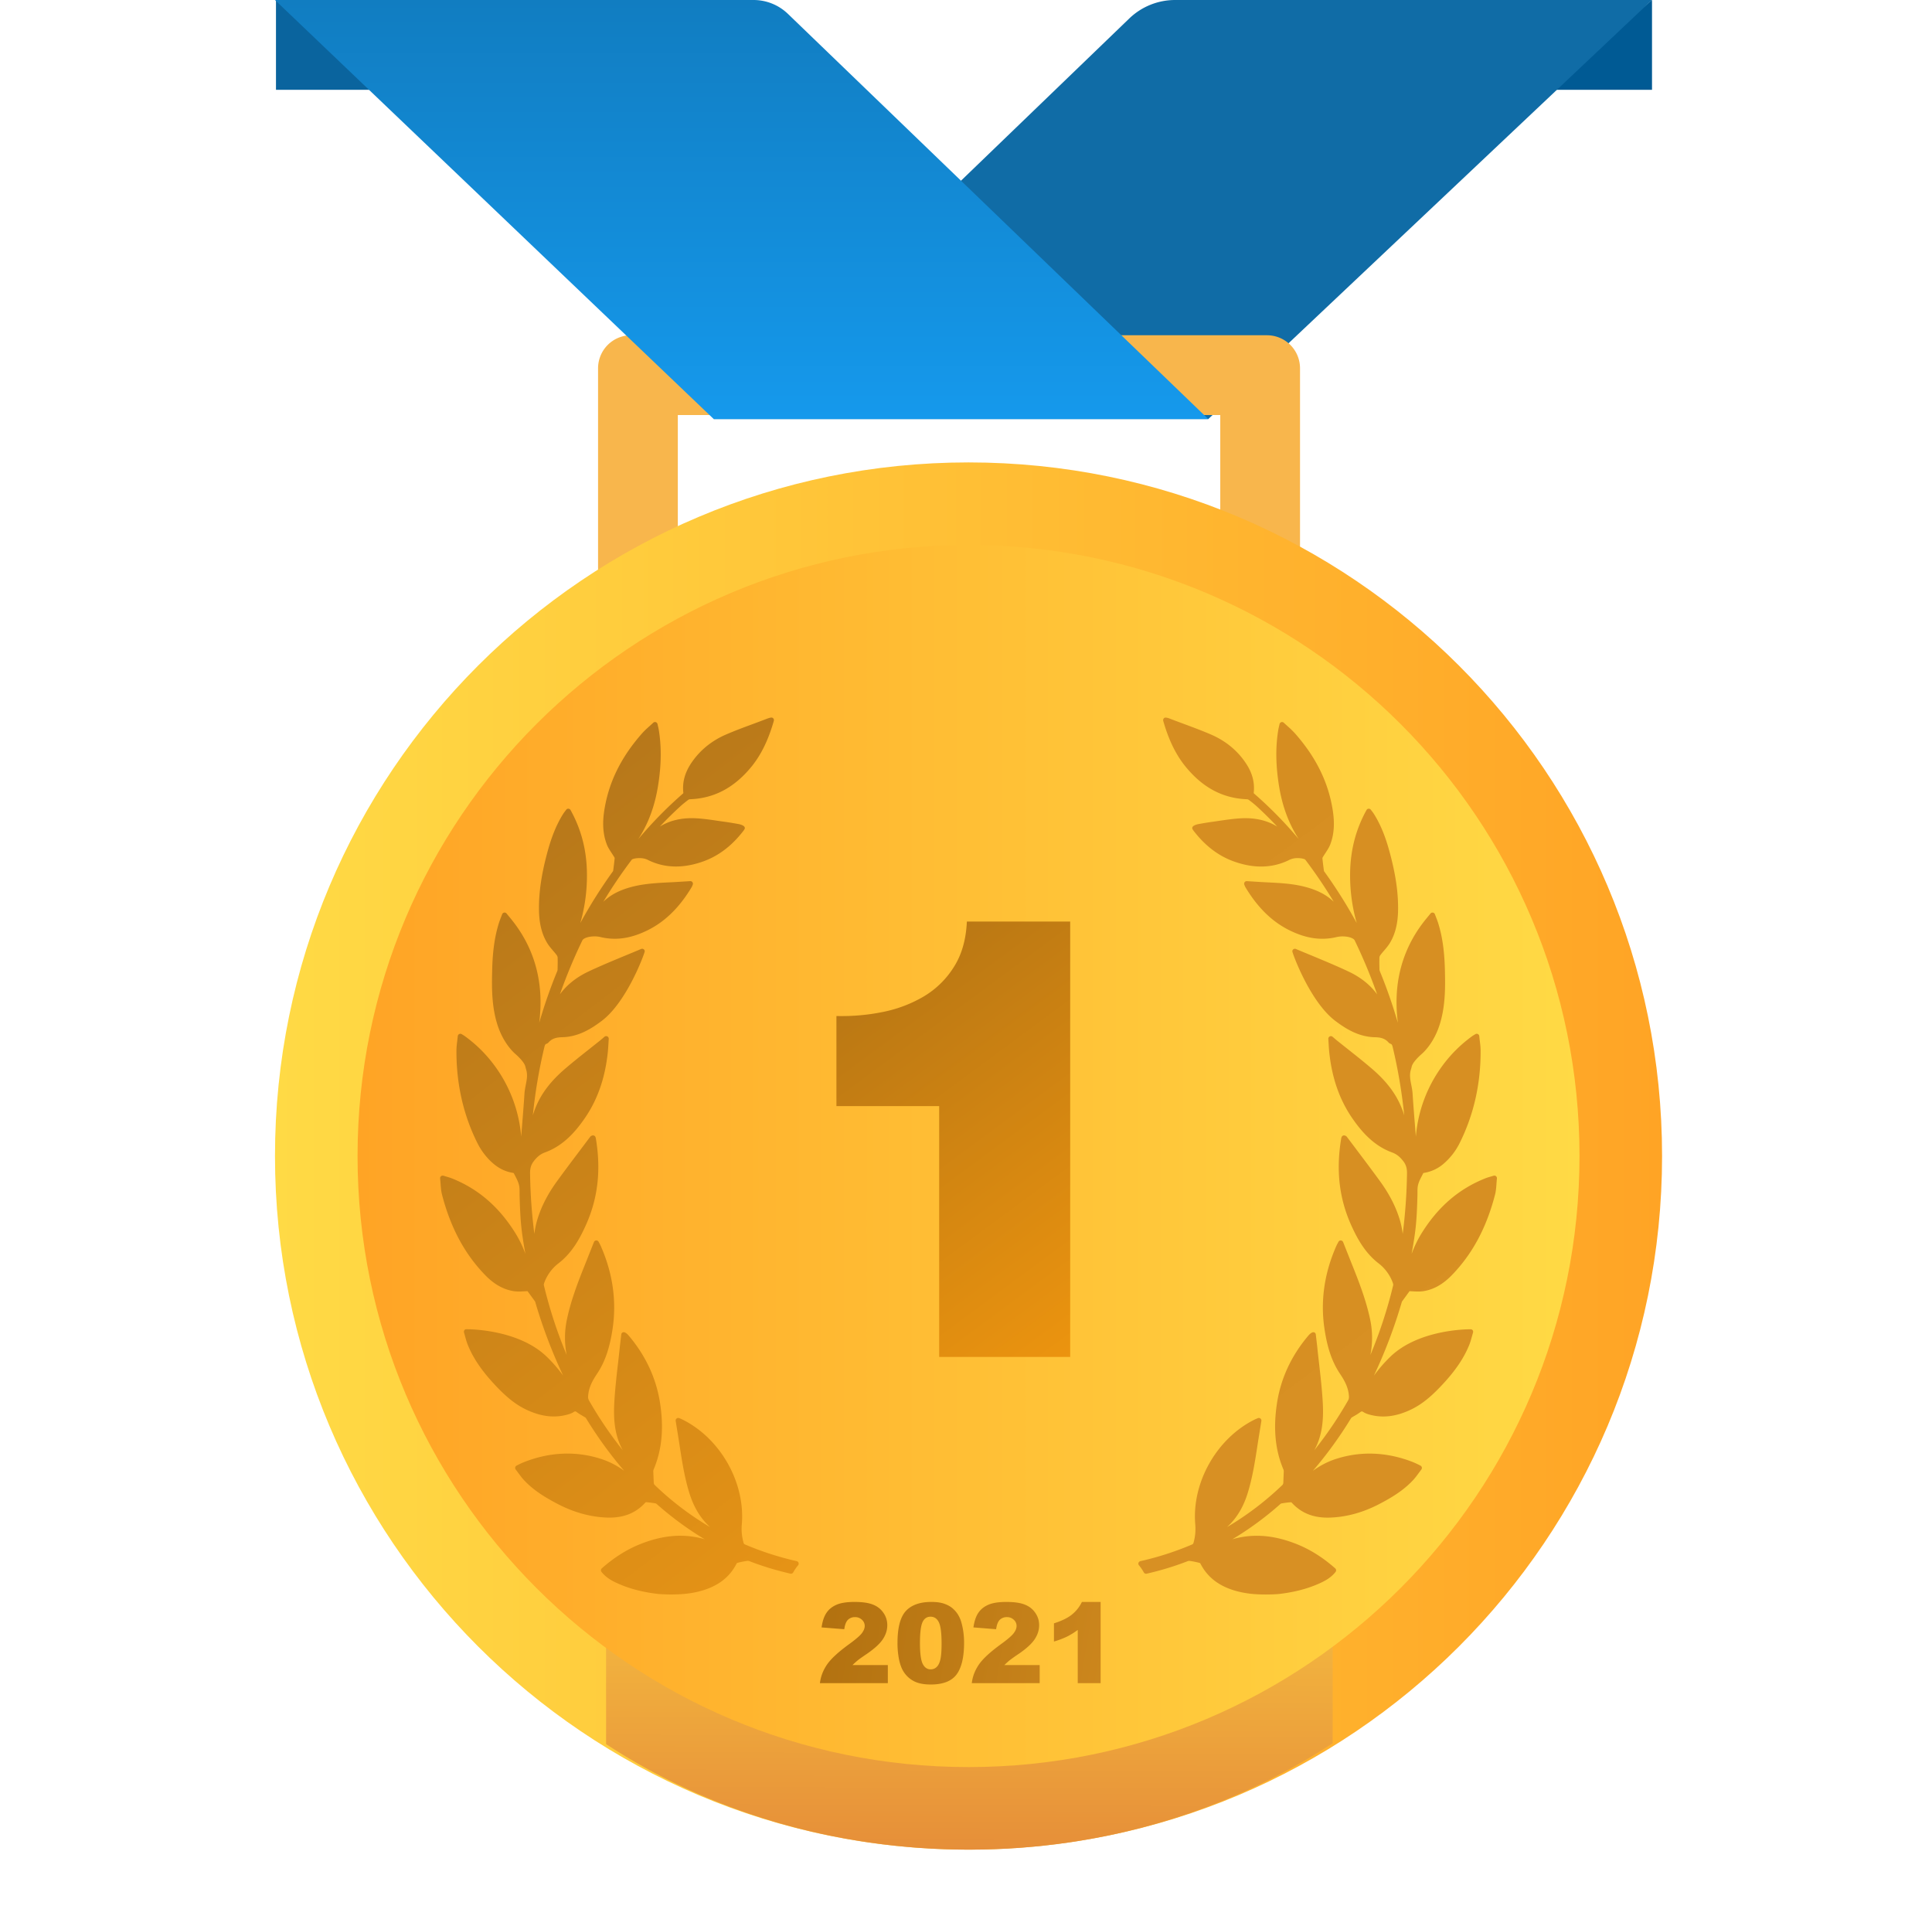 <?xml version="1.0" encoding="UTF-8"?>
<svg xmlns="http://www.w3.org/2000/svg" width="117" height="116" fill="none">
  <path d="m100.044 0-6.34 5.438h6.34V0Z" fill="#005A94"></path>
  <path d="M43.222 25.375h29.95L100.042 0h-28.88a4 4 0 0 0-2.775 1.12L43.222 25.375Z" fill="#106CA6"></path>
  <path d="m16.713 0 6.34 5.438h-6.34V0Z" fill="#0A649E"></path>
  <path d="M78.728 38.907h-42.51V22.3a2 2 0 0 1 2-2h38.51a2 2 0 0 1 2 2v16.608Zm-37.68-4.833h32.85v-8.942h-32.85v8.942Z" fill="#F8B64C"></path>
  <path d="M73.173 25.375h-29.95L16.652 0h28.982a3 3 0 0 1 2.082.84l25.456 24.535Z" fill="url(#a)"></path>
  <path d="M58.653 112c-23.195 0-42-18.804-42-42s18.805-42 42-42c23.196 0 42 18.804 42 42s-18.804 42-42 42Z" fill="url(#b)"></path>
  <path d="M36.704 105.61c6.18 4.053 13.78 6.39 22 6.39 8.219 0 15.82-2.392 22-6.444V42.619c-6.18-4.052-13.781-6.444-22-6.444-8.22 0-15.82 2.392-22 6.444v62.991Z" fill="url(#c)"></path>
  <path d="M58.653 33c20.435 0 37 16.566 37 37s-16.565 37-37 37c-20.434 0-37-16.566-37-37s16.566-37 37-37Z" fill="url(#d)"></path>
  <g clip-path="url(#e)">
    <path d="M90.597 71.22a.158.158 0 0 0-.145-.028l-.156.046-.023.007c-.12.035-.222.065-.324.106-1.61.64-2.876 1.735-3.873 3.349a6.78 6.78 0 0 0-.59 1.226c.25-1.39.308-1.932.352-3.488.002-.065.002-.131.002-.197 0-.18 0-.35.04-.505.046-.184.141-.368.233-.545.026-.05.052-.1.073-.145a.105.105 0 0 1 .04-.024 2.39 2.39 0 0 0 1.245-.598 3.99 3.99 0 0 0 .93-1.221c.849-1.703 1.274-3.586 1.263-5.595-.001-.193-.024-.382-.049-.587a11.214 11.214 0 0 1-.032-.283.156.156 0 0 0-.238-.117 2.886 2.886 0 0 1-.075.046 1.444 1.444 0 0 0-.107.068 8.167 8.167 0 0 0-1.9 1.92 8.382 8.382 0 0 0-1.52 4.167l-.041-.514-.005-.062c-.054-.671-.11-1.365-.154-2.047-.012-.173-.045-.341-.077-.504-.062-.313-.12-.608-.027-.917.021-.07.04-.14.057-.211.045-.174.258-.442.587-.735l.012-.011c.121-.103.743-.672 1.096-1.798.358-1.144.331-2.339.312-3.211v-.024c-.027-1.2-.157-2.103-.421-2.931a5.58 5.58 0 0 0-.118-.32 18.283 18.283 0 0 1-.068-.178.155.155 0 0 0-.12-.1l-.026-.002a.155.155 0 0 0-.12.058l-.257.313c-1.232 1.501-1.837 3.263-1.799 5.235.007.347.033.703.079 1.071a30.497 30.497 0 0 0-1.098-3.143.227.227 0 0 1-.015-.072l-.003-.139a9.587 9.587 0 0 1 0-.609.312.312 0 0 1 .069-.153c.064-.086.136-.169.21-.255.126-.148.257-.3.36-.473.332-.557.489-1.215.491-2.072.005-1.008-.15-2.069-.49-3.339-.185-.693-.464-1.593-.984-2.409a2.41 2.41 0 0 0-.117-.161 2.787 2.787 0 0 1-.06-.078c-.029-.04-.07-.063-.135-.063a.157.157 0 0 0-.126.08c-.653 1.18-.978 2.439-.994 3.85-.013 1.178.171 2.191.401 2.992a29.781 29.781 0 0 0-1.945-3.09l-.016-.022c-.016-.021-.023-.032-.021-.024a18.575 18.575 0 0 1-.097-.794c0-.003.005-.022.038-.077.046-.08.098-.157.152-.24.109-.166.222-.337.294-.53.218-.58.267-1.237.149-2.01-.258-1.71-1.012-3.25-2.304-4.707a5.402 5.402 0 0 0-.435-.422l-.043-.04c-.061-.054-.124-.11-.187-.17a.156.156 0 0 0-.153-.036.158.158 0 0 0-.105.114l-.029.124c-.019.082-.034.147-.045.212-.174 1.038-.161 2.15.039 3.4.199 1.238.594 2.307 1.202 3.235a24.78 24.78 0 0 0-2.722-2.772.092.092 0 0 1-.011-.026c.072-.623-.081-1.21-.47-1.795-.51-.768-1.22-1.354-2.109-1.74-.532-.23-1.083-.435-1.622-.635-.259-.096-.517-.191-.783-.294-.268-.106-.382-.125-.444-.068-.08.075-.06.138-.026.254l.011.037c.326 1.099.76 1.968 1.324 2.656 1.036 1.266 2.248 1.909 3.703 1.966a.217.217 0 0 1 .108.03c.205.153.356.276.489.397.421.386.837.796 1.243 1.228-.604-.375-1.343-.544-2.174-.502-.456.023-.907.09-1.344.154l-.017.002c-.129.02-.257.038-.386.056-.28.038-.563.088-.813.132-.101.018-.343.073-.399.19a.133.133 0 0 0 .004.124c.02.035.04.068.064.097.721.936 1.544 1.553 2.516 1.885 1.184.407 2.272.373 3.25-.105a1.1 1.1 0 0 1 .535-.124c.156 0 .273.024.311.033.058.01.137.042.153.063a28.23 28.23 0 0 1 1.724 2.55c-.456-.443-1.05-.741-1.858-.936-.71-.169-1.434-.205-2.135-.24l-.234-.012c-.22-.011-.44-.025-.666-.04l-.38-.023a.155.155 0 0 0-.145.21c.016.042.044.115.058.14.739 1.235 1.607 2.09 2.653 2.613 1.022.511 1.946.646 2.878.423a1.57 1.57 0 0 1 .362-.04c.396 0 .672.121.73.233.513 1.058.97 2.157 1.365 3.278-.413-.57-.992-1.034-1.725-1.38-.728-.344-1.486-.658-2.232-.968-.32-.132-.642-.265-.962-.401a.155.155 0 0 0-.218.142c0 .1 1.063 3.052 2.608 4.216.63.474 1.406.962 2.385.985.293.006.595.047.824.308a.302.302 0 0 0 .132.09c.078.026.1.074.138.237.317 1.33.548 2.702.69 4.095a5.572 5.572 0 0 0-.15-.428c-.346-.877-.928-1.644-1.831-2.415-.466-.398-.953-.785-1.425-1.158l-.022-.018c-.215-.17-.43-.34-.643-.511a5.709 5.709 0 0 1-.137-.115l-.133-.114a.156.156 0 0 0-.256.13l.016.268.003.04c.01.176.02.342.038.506.168 1.596.642 2.929 1.452 4.074.5.708 1.22 1.573 2.34 1.983.273.1.47.251.682.523.2.255.237.488.233.78a32.303 32.303 0 0 1-.26 3.637 4.993 4.993 0 0 0-.23-1.028c-.243-.735-.622-1.45-1.157-2.184-.462-.636-.944-1.275-1.409-1.892l-.03-.041-.55-.73a.208.208 0 0 0-.11-.077.156.156 0 0 0-.216.092l-.005.017a.376.376 0 0 0-.017.062c-.321 1.913-.124 3.627.601 5.24.355.79.83 1.683 1.668 2.326.382.293.684.705.85 1.158.035.098.034.14.03.157a27.75 27.75 0 0 1-1.381 4.227 5.355 5.355 0 0 0-.03-2.218c-.235-1.09-.64-2.147-1-3.052l-.108-.27-.514-1.295a.16.16 0 0 0-.148-.099.153.153 0 0 0-.135.085l-.057.106c-.025.047-.048.09-.068.135-.725 1.636-.97 3.312-.727 4.983.173 1.195.466 2.05.952 2.774.25.374.49.79.532 1.303.01.121.006.205-.048.3a23.478 23.478 0 0 1-2.05 3.022.76.76 0 0 0 .01-.015c.54-.988.556-2.056.501-2.97-.048-.784-.137-1.567-.224-2.324l-.005-.044c-.035-.303-.07-.606-.1-.91a38.128 38.128 0 0 0-.06-.519l-.028-.236a.154.154 0 0 0-.084-.12c-.086-.045-.224.024-.373.2-1.025 1.213-1.661 2.583-1.891 4.073-.238 1.545-.11 2.867.395 4.042a.366.366 0 0 1 .013.117l-.027.676a.228.228 0 0 1-.05.124 18.107 18.107 0 0 1-3.361 2.556c.572-.517.984-1.193 1.25-2.048.296-.949.448-1.936.595-2.893l.013-.085c.052-.336.107-.672.162-1.015l.063-.388a.155.155 0 0 0-.057-.146.157.157 0 0 0-.157-.022l-.054.023a2.01 2.01 0 0 0-.157.07c-2.287 1.142-3.792 3.805-3.58 6.333.034.395-.002.767-.11 1.136a.158.158 0 0 1-.056.076 18.109 18.109 0 0 1-3.158 1.021.155.155 0 0 0-.084.253c.113.133.211.277.292.428a.161.161 0 0 0 .171.078c.847-.193 1.671-.443 2.451-.744a.296.296 0 0 1 .157-.03c.173.023.356.059.56.11.042.01.077.029.078.027.444.887 1.208 1.451 2.337 1.726.245.059.498.102.752.13.266.027.562.041.88.041.441 0 .756-.027.76-.027.978-.11 1.813-.33 2.553-.673.303-.14.649-.33.915-.669a.156.156 0 0 0-.02-.212c-.751-.663-1.516-1.145-2.339-1.473-1.219-.484-2.33-.616-3.418-.406a5.1 5.1 0 0 0-.475.117 19.469 19.469 0 0 0 2.913-2.139.156.156 0 0 1 .07-.034c.15-.025.35-.056.555-.07.019 0 .043.008.046.01.554.62 1.269.922 2.184.922.047 0 .094-.001.14-.003.996-.032 1.997-.305 2.975-.813.712-.371 1.453-.803 2.054-1.447.134-.143.253-.305.358-.448l.01-.014.142-.19a.157.157 0 0 0 .03-.121.16.16 0 0 0-.073-.107 5.14 5.14 0 0 0-.498-.233c-1.556-.601-3.128-.663-4.627-.18-.49.158-.952.395-1.402.722a24.436 24.436 0 0 0 2.3-3.167c.008-.012.028-.044.035-.05.06-.04.123-.076.186-.112.112-.066.227-.134.336-.215.092-.068.118-.07.21-.01.132.085.284.13.417.164.778.2 1.563.1 2.43-.307.793-.372 1.402-.96 1.942-1.538.787-.845 1.3-1.607 1.618-2.399.066-.166.114-.338.163-.518l.063-.225a.155.155 0 0 0-.096-.191l-.065-.005c-.321 0-3.182.047-4.855 1.67-.364.354-.69.729-.988 1.14a30.647 30.647 0 0 0 1.676-4.413l.006-.022a.305.305 0 0 1 .02-.055l.437-.6c.016-.025.018-.025.044-.025l.038.002.093.005c.326.02.518.018.676-.007.623-.098 1.185-.412 1.719-.96 1.248-1.28 2.107-2.877 2.626-4.882.056-.214.072-.431.088-.661.007-.104.016-.212.028-.323a.158.158 0 0 0-.056-.137Z" fill="url(#f)"></path>
    <path d="M48.246 94.53a18.123 18.123 0 0 1-3.156-1.022.16.16 0 0 1-.056-.075 3.054 3.054 0 0 1-.11-1.137c.212-2.527-1.293-5.19-3.58-6.333a2.106 2.106 0 0 0-.157-.07l-.054-.022a.155.155 0 0 0-.214.168l.062.388c.056.343.11.678.162 1.014l.014.088c.146.955.298 1.942.594 2.89.267.856.678 1.531 1.25 2.049a18.093 18.093 0 0 1-3.36-2.556.224.224 0 0 1-.05-.121l-.028-.677c0-.024 0-.088.014-.12.504-1.174.633-2.496.395-4.04-.23-1.49-.866-2.861-1.892-4.074-.12-.142-.225-.214-.314-.214a.124.124 0 0 0-.057.013.155.155 0 0 0-.085.121l-.028.236-.06.52a86.9 86.9 0 0 1-.1.91l-.005.043c-.087.757-.177 1.54-.224 2.323-.056.915-.04 1.983.501 2.97l.009.016a23.498 23.498 0 0 1-2.05-3.022c-.053-.095-.058-.179-.048-.3.044-.513.282-.93.533-1.303.485-.724.778-1.58.952-2.774.242-1.671-.003-3.347-.727-4.983-.02-.045-.044-.088-.068-.135l-.057-.107a.156.156 0 0 0-.283.014l-.515 1.295-.108.271c-.36.905-.764 1.961-.999 3.052a5.351 5.351 0 0 0-.03 2.218 27.715 27.715 0 0 1-1.382-4.227c-.004-.017-.005-.059.03-.157.166-.454.468-.865.851-1.159.838-.642 1.313-1.535 1.667-2.324.726-1.614.923-3.328.602-5.24a.408.408 0 0 0-.017-.063l-.005-.017a.157.157 0 0 0-.088-.095.162.162 0 0 0-.125.001.215.215 0 0 0-.112.076l-.55.732-.031.041c-.466.618-.947 1.257-1.41 1.893-.535.735-.913 1.449-1.156 2.184a5.008 5.008 0 0 0-.23 1.028 32.298 32.298 0 0 1-.26-3.637c-.005-.293.033-.525.233-.78.211-.272.41-.424.682-.524 1.12-.41 1.84-1.274 2.34-1.982.81-1.145 1.284-2.478 1.451-4.074.018-.164.028-.33.039-.506l.002-.04c.005-.086.01-.175.017-.27a.156.156 0 0 0-.085-.149.16.16 0 0 0-.17.02l-.134.115-.137.115-.643.511-.022.018c-.472.373-.96.76-1.425 1.158-.904.77-1.486 1.538-1.831 2.414a5.608 5.608 0 0 0-.15.43 31.51 31.51 0 0 1 .69-4.096c.038-.163.06-.211.139-.237a.3.3 0 0 0 .13-.09c.23-.26.532-.302.825-.308.979-.023 1.755-.511 2.385-.986 1.545-1.163 2.608-4.115 2.608-4.215a.156.156 0 0 0-.216-.143c-.322.137-.644.27-.977.407-.733.304-1.491.618-2.22.962-.732.347-1.31.81-1.725 1.38.395-1.12.852-2.22 1.364-3.275.06-.114.336-.235.732-.235.13 0 .254.014.362.04.932.223 1.856.088 2.878-.423 1.046-.523 1.914-1.378 2.653-2.615.014-.024.042-.097.057-.138a.155.155 0 0 0-.154-.21h-.001l-.37.023c-.226.014-.445.028-.665.04l-.235.011c-.7.036-1.425.072-2.134.24-.81.195-1.403.494-1.858.937a28.266 28.266 0 0 1 1.724-2.55c.016-.021.094-.054.159-.064.032-.008.149-.032.304-.032.206 0 .386.041.54.125.97.475 2.061.51 3.246.104.971-.332 1.794-.949 2.515-1.884a.754.754 0 0 0 .064-.098.132.132 0 0 0 .004-.124c-.056-.117-.297-.172-.399-.19-.25-.044-.532-.094-.813-.132a45.45 45.45 0 0 1-.386-.055l-.017-.003c-.436-.064-.888-.131-1.343-.154-.832-.043-1.57.127-2.175.503.407-.433.822-.843 1.243-1.229.134-.121.285-.244.49-.398a.218.218 0 0 1 .106-.029c1.456-.057 2.668-.7 3.705-1.965.564-.689.997-1.558 1.323-2.656l.011-.038c.035-.116.054-.18-.026-.253-.062-.058-.17-.041-.453.071-.257.099-.515.194-.78.293-.533.197-1.084.401-1.616.632-.888.386-1.598.972-2.109 1.74-.388.585-.542 1.172-.47 1.792a.12.12 0 0 1-.007.026 24.867 24.867 0 0 0-2.725 2.776c.607-.929 1.003-1.998 1.201-3.237.2-1.249.213-2.36.04-3.398a3.515 3.515 0 0 0-.046-.212l-.028-.125a.158.158 0 0 0-.107-.114.158.158 0 0 0-.152.036c-.063.06-.126.116-.186.171l-.043.039c-.156.14-.303.272-.436.422-1.292 1.458-2.045 2.997-2.304 4.707-.117.773-.069 1.43.15 2.01.072.193.184.365.296.535.052.078.103.156.15.236.035.058.038.073.038.07-.022.228-.052.483-.094.789a.309.309 0 0 1-.026.037l-.015.02a29.815 29.815 0 0 0-1.945 3.09c.23-.8.414-1.813.401-2.99-.015-1.413-.34-2.672-.994-3.851-.026-.046-.073-.076-.138-.08a.155.155 0 0 0-.124.063l-.058.078a2.198 2.198 0 0 0-.117.16c-.52.817-.8 1.717-.985 2.41-.339 1.27-.494 2.331-.49 3.339.003.856.159 1.515.492 2.072.103.173.233.325.364.478.07.08.141.164.206.25.045.059.067.119.068.153.009.203.004.41 0 .609l-.003.138a.223.223 0 0 1-.014.072 30.515 30.515 0 0 0-1.098 3.144c.046-.368.072-.724.078-1.072.038-1.972-.567-3.733-1.798-5.235l-.257-.313a.154.154 0 0 0-.12-.057l-.026.002a.155.155 0 0 0-.12.099l-.069.178c-.043.11-.083.215-.118.32-.264.828-.394 1.732-.42 2.932v.023c-.02.873-.047 2.068.311 3.212.353 1.125.975 1.694 1.096 1.797l.013.011c.328.293.542.561.586.735.018.07.036.141.057.21.094.31.035.606-.028.924-.031.161-.064.328-.076.498-.045.682-.1 1.376-.154 2.047l-.005.062-.041.514a8.38 8.38 0 0 0-1.52-4.166 8.167 8.167 0 0 0-1.9-1.92 1.497 1.497 0 0 0-.108-.07 2.323 2.323 0 0 1-.076-.045.156.156 0 0 0-.236.117c-.01.097-.021.191-.033.289-.024.2-.047.388-.048.582-.01 2.009.414 3.891 1.263 5.594.237.475.55.886.93 1.222.377.331.784.527 1.243.597.01.002.035.016.038.02.025.049.05.1.077.15.091.177.186.36.233.544.04.155.04.325.04.505 0 .066 0 .132.002.198.044 1.555.102 2.097.35 3.488a6.773 6.773 0 0 0-.588-1.227c-.997-1.614-2.264-2.71-3.873-3.349-.102-.04-.205-.07-.324-.105l-.024-.007-.154-.046a.156.156 0 0 0-.202.165c.012.11.02.218.028.323.017.23.032.446.088.66.519 2.006 1.378 3.603 2.626 4.883.534.547 1.096.861 1.72.96.157.024.349.027.674.007l.094-.006.038-.001c.026 0 .028 0 .046.026l.436.599c.005.007.013.036.019.055l.006.022a30.636 30.636 0 0 0 1.676 4.412 8.641 8.641 0 0 0-.988-1.14c-1.673-1.623-4.534-1.67-4.855-1.67h-.04l-.025.005a.155.155 0 0 0-.097.191c.023.075.043.15.067.239.046.166.094.338.16.504.317.792.831 1.554 1.617 2.4.541.578 1.15 1.166 1.942 1.537.868.407 1.652.507 2.43.307.133-.035.286-.079.417-.164.093-.06.119-.058.21.01.11.081.225.15.337.215.062.037.125.073.183.11.01.008.03.04.037.053.699 1.14 1.469 2.2 2.3 3.166a4.923 4.923 0 0 0-1.402-.721c-1.499-.483-3.07-.422-4.626.18-.233.09-.487.226-.504.236a.156.156 0 0 0-.038.224c.049.063.096.127.142.19l.01.014c.106.143.225.305.358.448.601.644 1.343 1.076 2.054 1.447.979.508 1.98.781 2.975.814l.14.002c.916 0 1.63-.302 2.181-.919a.111.111 0 0 1 .044-.014c.21.015.41.046.56.07a.158.158 0 0 1 .07.035c.921.815 1.896 1.53 2.914 2.139a5.21 5.21 0 0 0-.476-.117c-1.088-.21-2.199-.078-3.418.406-.822.328-1.588.81-2.339 1.473a.156.156 0 0 0-.02.212c.267.339.612.528.916.669.74.343 1.575.564 2.554.673.003 0 .317.027.758.027.319 0 .615-.014.88-.042a5.84 5.84 0 0 0 .753-.13c1.128-.274 1.892-.838 2.33-1.715a.231.231 0 0 1 .084-.038c.204-.05.387-.086.562-.11a.309.309 0 0 1 .156.031c.78.3 1.604.55 2.449.743a.155.155 0 0 0 .173-.078 2.5 2.5 0 0 1 .292-.428.155.155 0 0 0-.085-.251Z" fill="url(#g)"></path>
  </g>
  <path d="M64.81 82.166V55.8h-6.257c-.05 1.088-.31 2.002-.784 2.747a5.402 5.402 0 0 1-1.81 1.78 7.906 7.906 0 0 1-2.482.947c-.915.188-1.855.271-2.824.248v5.454h6.222v15.19h7.936Z" fill="url(#h)"></path>
  <path d="M53.766 101.918h-4.113c.048-.398.19-.772.428-1.122.24-.352.689-.766 1.346-1.243.402-.293.659-.515.77-.666.113-.152.17-.296.17-.433a.492.492 0 0 0-.17-.375.579.579 0 0 0-.416-.159.597.597 0 0 0-.431.162c-.11.108-.184.298-.222.57l-1.374-.109c.054-.378.153-.672.297-.883.143-.214.345-.376.605-.489.263-.114.625-.171 1.087-.171.483 0 .858.054 1.125.162.269.107.48.273.632.498.155.222.233.471.233.748 0 .295-.089.576-.266.845-.175.268-.495.563-.96.884-.276.186-.46.317-.555.392-.092.075-.2.173-.326.294h2.14v1.095Z" fill="url(#i)"></path>
  <path d="M54.352 99.48c0-.919.168-1.562.505-1.93.339-.366.854-.55 1.545-.55.332 0 .604.04.817.122.214.08.387.184.522.313.135.128.24.263.316.406.08.14.142.306.189.495.092.36.138.736.138 1.128 0 .877-.151 1.519-.454 1.926-.303.407-.825.61-1.565.61-.416 0-.751-.065-1.007-.195a1.615 1.615 0 0 1-.63-.57c-.118-.178-.211-.421-.279-.729a5.007 5.007 0 0 1-.097-1.026Zm1.36.004c0 .615.055 1.036.165 1.263.112.224.273.336.484.336.14 0 .26-.047.36-.142.104-.096.179-.248.226-.455.05-.207.074-.529.074-.966 0-.642-.056-1.073-.168-1.293-.11-.222-.276-.333-.498-.333-.227 0-.39.113-.492.34-.1.224-.151.64-.151 1.25Z" fill="url(#j)"></path>
  <path d="M62.961 101.918H58.85c.047-.398.19-.772.427-1.122.24-.352.689-.766 1.346-1.243.402-.293.659-.515.77-.666.113-.152.17-.296.17-.433a.492.492 0 0 0-.17-.375.578.578 0 0 0-.416-.159.596.596 0 0 0-.431.162c-.11.108-.184.298-.222.57l-1.374-.109c.054-.378.153-.672.297-.883.143-.214.345-.376.605-.489.263-.114.625-.171 1.087-.171.483 0 .858.054 1.125.162.269.107.48.273.632.498.155.222.233.471.233.748 0 .295-.089.576-.266.845-.175.268-.495.563-.96.884a10.32 10.32 0 0 0-.555.392c-.092.075-.2.173-.326.294h2.14v1.095Z" fill="url(#k)"></path>
  <path d="M66.653 97v4.918h-1.386v-3.223a4.18 4.18 0 0 1-.653.406 5.073 5.073 0 0 1-.788.297v-1.102c.467-.147.83-.324 1.087-.53.258-.208.46-.463.606-.766h1.134Z" fill="url(#l)"></path>
  <defs>
    <linearGradient id="a" x1="44.913" y1="0" x2="44.913" y2="25.375" gradientUnits="userSpaceOnUse">
      <stop stop-color="#117DC1"></stop>
      <stop offset="1" stop-color="#1599EC"></stop>
    </linearGradient>
    <linearGradient id="b" x1="16.654" y1="70" x2="100.653" y2="70" gradientUnits="userSpaceOnUse">
      <stop stop-color="#FFDA45"></stop>
      <stop offset="1" stop-color="#FFA425"></stop>
    </linearGradient>
    <linearGradient id="c" x1="57.55" y1="85.725" x2="57.384" y2="128.766" gradientUnits="userSpaceOnUse">
      <stop stop-color="#FFDA45"></stop>
      <stop offset=".779" stop-color="#DF7A35"></stop>
    </linearGradient>
    <linearGradient id="d" x1="95.653" y1="70" x2="21.654" y2="70" gradientUnits="userSpaceOnUse">
      <stop stop-color="#FFDA45"></stop>
      <stop offset="1" stop-color="#FFA425"></stop>
    </linearGradient>
    <linearGradient id="f" x1="62.579" y1="46.365" x2="94.027" y2="88.623" gradientUnits="userSpaceOnUse">
      <stop stop-color="#D68E21"></stop>
      <stop offset="1" stop-color="#D89023"></stop>
    </linearGradient>
    <linearGradient id="g" x1="22.286" y1="53.244" x2="57.174" y2="98.942" gradientUnits="userSpaceOnUse">
      <stop stop-color="#B4761A"></stop>
      <stop offset="1" stop-color="#EE9815"></stop>
    </linearGradient>
    <linearGradient id="h" x1="48.17" y1="55.437" x2="69.606" y2="84.417" gradientUnits="userSpaceOnUse">
      <stop stop-color="#AE7115"></stop>
      <stop offset="1" stop-color="#F5990E"></stop>
    </linearGradient>
    <linearGradient id="i" x1="46.737" y1="94.441" x2="75.616" y2="99.28" gradientUnits="userSpaceOnUse">
      <stop stop-color="#AD6D0D"></stop>
      <stop offset="1" stop-color="#D89023"></stop>
    </linearGradient>
    <linearGradient id="j" x1="46.737" y1="94.441" x2="75.616" y2="99.28" gradientUnits="userSpaceOnUse">
      <stop stop-color="#AD6D0D"></stop>
      <stop offset="1" stop-color="#D89023"></stop>
    </linearGradient>
    <linearGradient id="k" x1="46.737" y1="94.441" x2="75.616" y2="99.28" gradientUnits="userSpaceOnUse">
      <stop stop-color="#AD6D0D"></stop>
      <stop offset="1" stop-color="#D89023"></stop>
    </linearGradient>
    <linearGradient id="l" x1="46.737" y1="94.441" x2="75.616" y2="99.28" gradientUnits="userSpaceOnUse">
      <stop stop-color="#AD6D0D"></stop>
      <stop offset="1" stop-color="#D89023"></stop>
    </linearGradient>
    <clipPath id="e">
      <path fill="#fff" transform="translate(26.653 38)" d="M0 0h64v64H0z"></path>
    </clipPath>
  </defs>
</svg>
